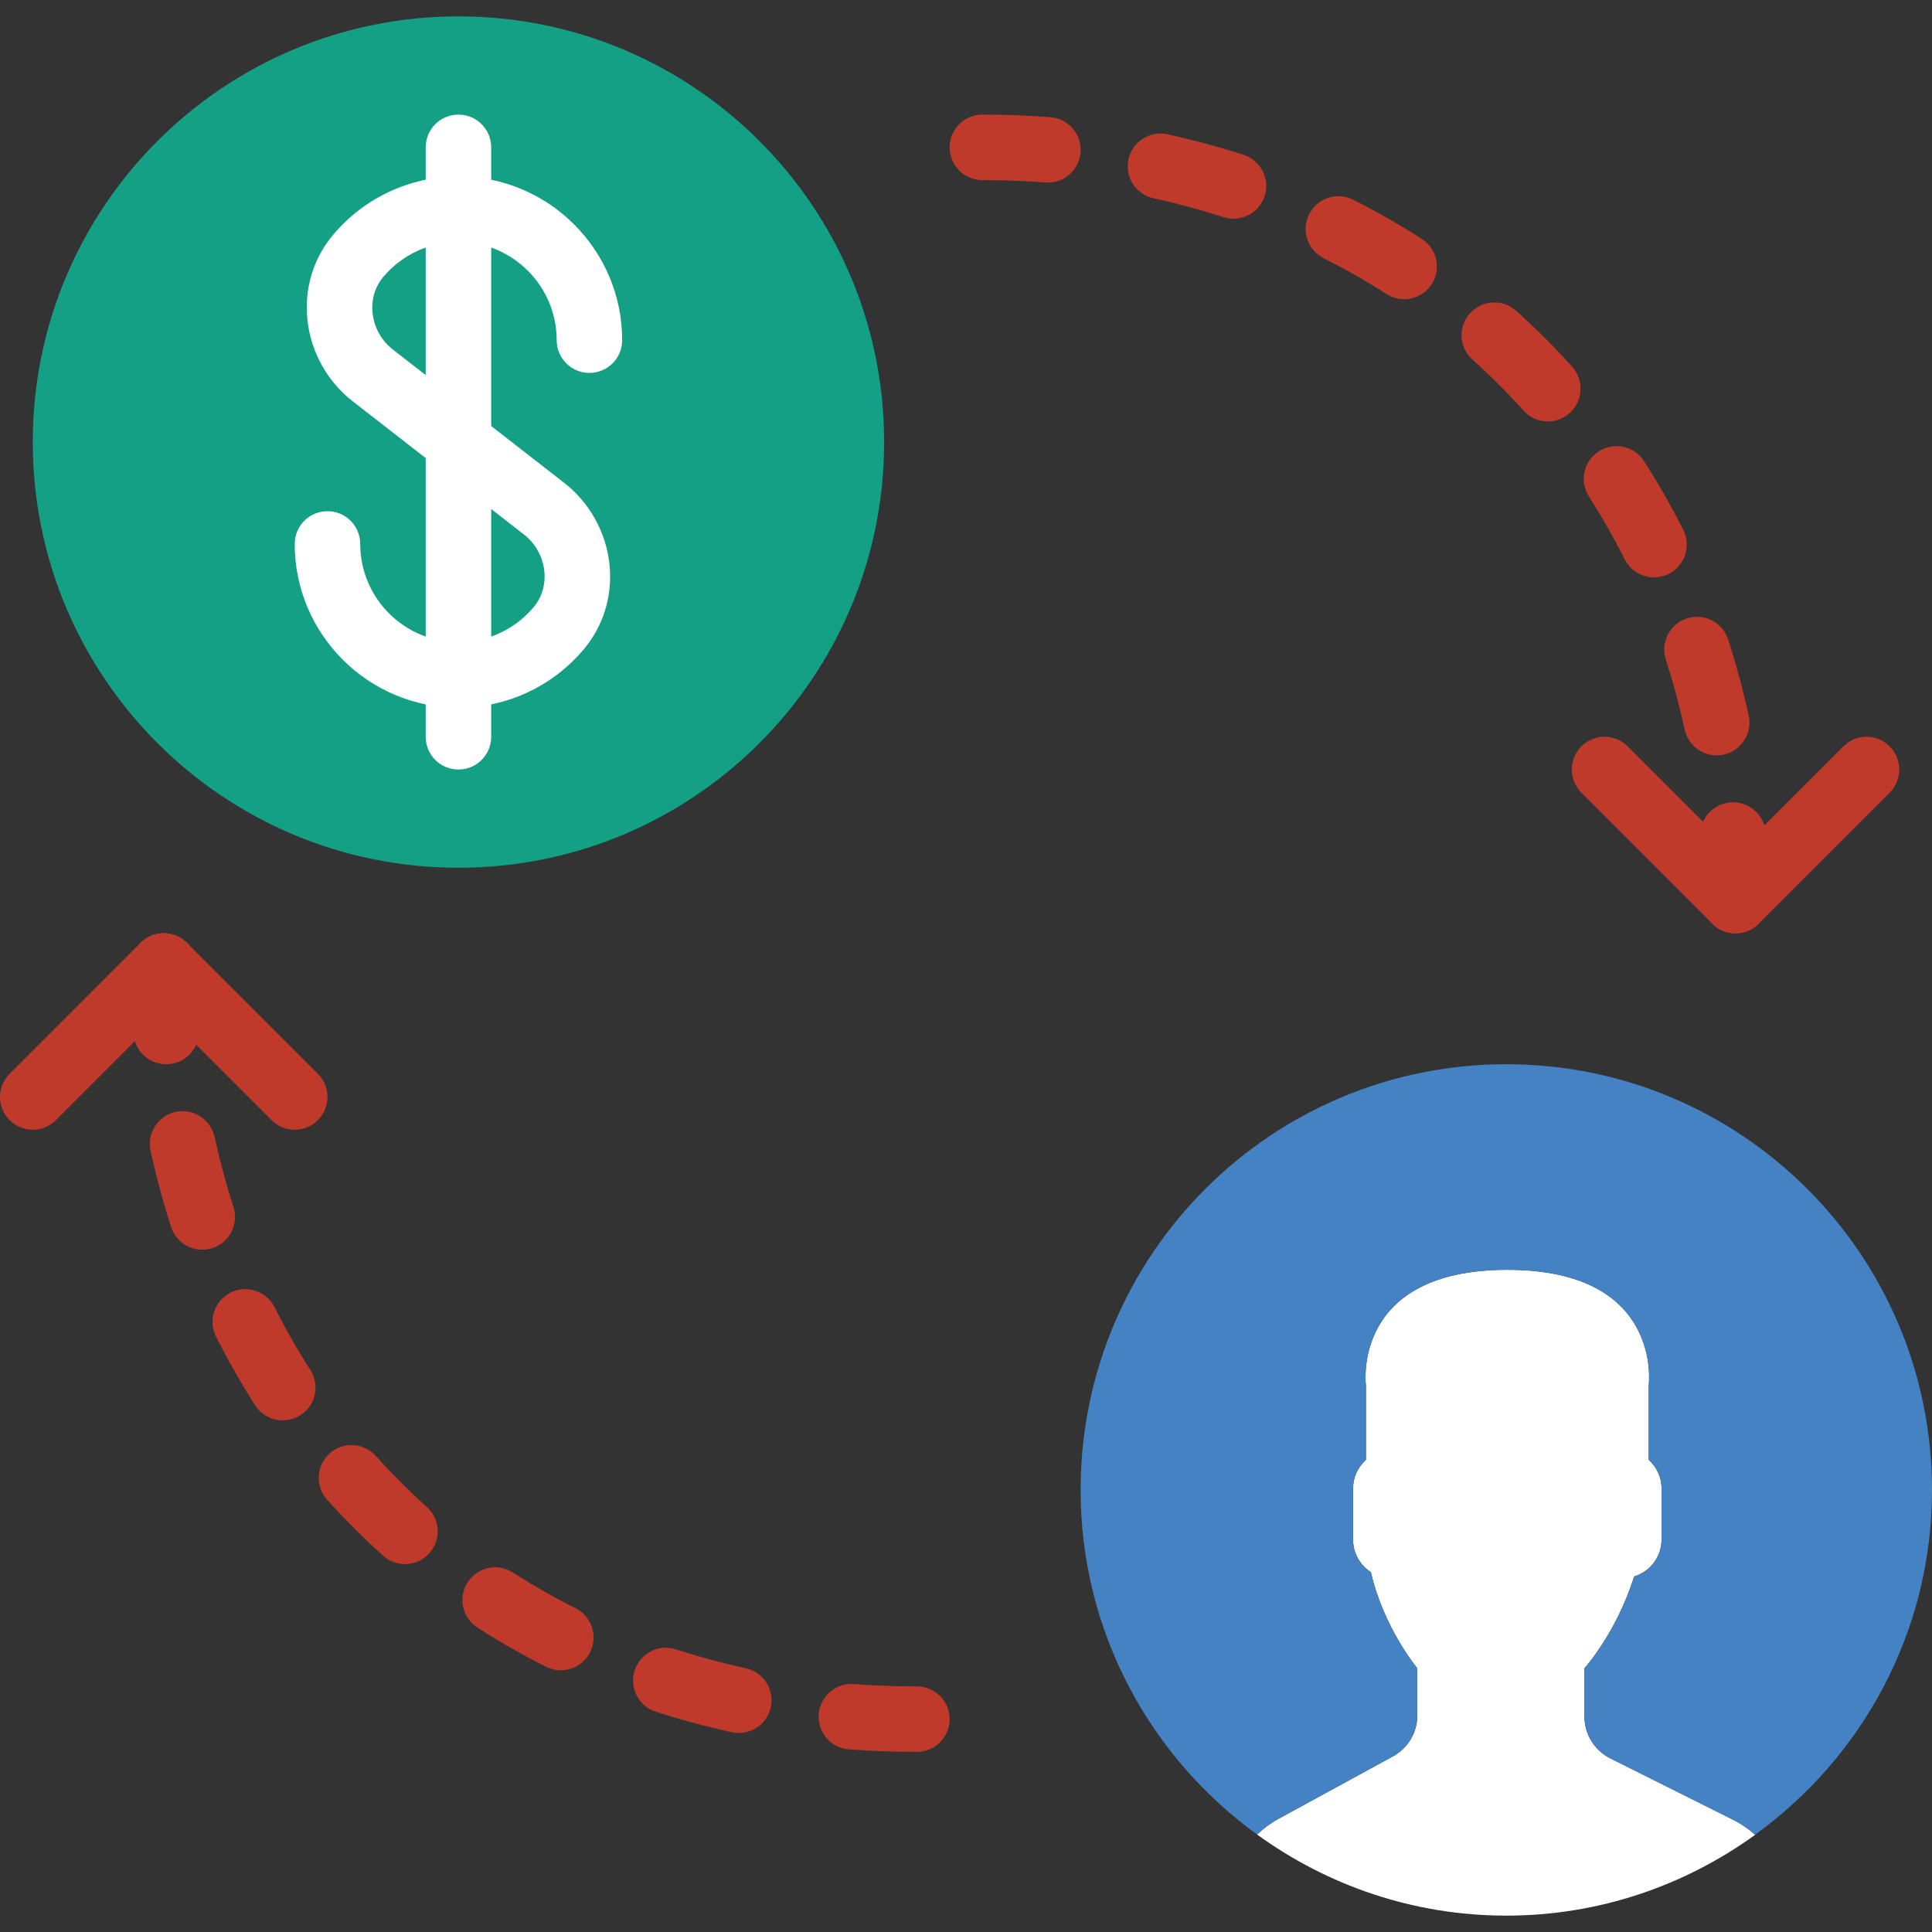 <?xml version="1.0" encoding="iso-8859-1"?>
<!-- Uploaded to: SVG Repo, www.svgrepo.com, Generator: SVG Repo Mixer Tools -->
<svg height="800px" width="800px" version="1.1" id="Layer_1" xmlns="http://www.w3.org/2000/svg" xmlns:xlink="http://www.w3.org/1999/xlink" 
	 viewBox="0 0 512.002 512.002" xml:space="preserve">
<rect x="0" y="0" width="512.002" height="512.002" fill="#333333" stroke="none"/>
<g>
	<g>
		<path style="fill:#C03A2B;" d="M459.934,247.322c-4.799,0-8.678-3.879-8.678-8.678c0-5.597-0.208-11.212-0.625-16.714
			c-0.364-4.782,3.22-8.938,8.001-9.303c4.738-0.338,8.938,3.22,9.303,8.001c0.451,5.918,0.677,11.993,0.677,18.015
			C468.612,243.443,464.733,247.322,459.934,247.322"/>
		<path style="fill:#C03A2B;" d="M438.332,153.008c-3.176,0-6.239-1.744-7.767-4.773c-2.881-5.736-6.075-11.325-9.476-16.636
			c-2.586-4.027-1.415-9.398,2.612-11.993c4.035-2.586,9.398-1.415,11.993,2.621c3.732,5.806,7.22,11.932,10.388,18.198
			c2.152,4.287,0.425,9.502-3.853,11.663C440.979,152.713,439.643,153.008,438.332,153.008 M454.933,200.182
			c-3.992,0-7.585-2.777-8.47-6.838c-1.362-6.248-3.046-12.496-4.999-18.536c-1.475-4.565,1.024-9.459,5.589-10.926
			c4.599-1.475,9.459,1.033,10.926,5.58c2.126,6.587,3.957,13.381,5.45,20.194c1.015,4.686-1.953,9.303-6.639,10.327
			C456.174,200.121,455.541,200.182,454.933,200.182"/>
		<path style="fill:#C03A2B;" d="M326.892,57.966c-0.885,0-1.779-0.139-2.673-0.425c-6.014-1.935-12.253-3.627-18.545-5.007
			c-4.677-1.024-7.637-5.649-6.613-10.335c1.024-4.686,5.658-7.619,10.335-6.613c6.83,1.501,13.616,3.332,20.168,5.45
			c4.556,1.467,7.055,6.361,5.58,10.926C333.955,55.623,330.562,57.966,326.892,57.966 M372.095,79.288
			c-1.605,0-3.228-0.443-4.677-1.371c-5.328-3.428-10.917-6.613-16.627-9.485c-4.278-2.161-5.996-7.376-3.844-11.663
			c2.152-4.278,7.359-5.996,11.655-3.844c6.239,3.141,12.357,6.639,18.189,10.379c4.035,2.595,5.207,7.966,2.621,11.993
			C377.744,77.882,374.95,79.288,372.095,79.288 M410.183,111.674c-2.378,0-4.747-0.972-6.456-2.881
			c-4.243-4.721-8.791-9.268-13.52-13.512c-3.567-3.202-3.862-8.687-0.66-12.253c3.202-3.558,8.713-3.87,12.253-0.66
			c5.189,4.66,10.188,9.65,14.839,14.831c3.202,3.575,2.907,9.051-0.66,12.262C414.322,110.945,412.248,111.674,410.183,111.674"/>
		<path style="fill:#C03A2B;" d="M277.714,48.382c-0.217,0-0.443-0.009-0.659-0.026c-5.502-0.417-11.116-0.625-16.714-0.625
			c-4.799,0-8.678-3.879-8.678-8.678s3.879-8.678,8.678-8.678c6.023,0,12.097,0.226,18.015,0.677
			c4.782,0.364,8.366,4.521,8.001,9.303C286.011,44.919,282.21,48.382,277.714,48.382"/>
		<path style="fill:#C03A2B;" d="M44.036,282.043c-4.504,0-8.296-3.462-8.643-8.027c-0.451-5.918-0.677-11.993-0.677-18.015
			c0-4.799,3.879-8.678,8.678-8.678s8.678,3.879,8.678,8.678c0,5.597,0.208,11.212,0.625,16.714c0.364,4.782-3.22,8.938-8.001,9.303
			C44.478,282.034,44.253,282.043,44.036,282.043"/>
		<path style="fill:#C03A2B;" d="M53.604,331.187c-3.671,0-7.064-2.343-8.253-6.005c-2.126-6.587-3.957-13.373-5.45-20.194
			c-1.015-4.686,1.953-9.303,6.639-10.327c4.66-1.015,9.303,1.953,10.327,6.639c1.354,6.248,3.046,12.496,4.99,18.536
			c1.475,4.565-1.024,9.459-5.58,10.926C55.383,331.048,54.489,331.187,53.604,331.187 M74.943,376.408
			c-2.855,0-5.649-1.406-7.316-3.992c-3.723-5.806-7.22-11.932-10.379-18.198c-2.152-4.287-0.434-9.494,3.844-11.655
			c4.278-2.152,9.511-0.434,11.663,3.844c2.881,5.736,6.075,11.333,9.485,16.636c2.586,4.027,1.415,9.398-2.621,11.993
			C78.172,375.965,76.549,376.408,74.943,376.408"/>
		<path style="fill:#C03A2B;" d="M107.324,414.5c-2.065,0-4.148-0.729-5.797-2.222c-5.198-4.66-10.188-9.65-14.839-14.839
			c-3.202-3.567-2.907-9.051,0.66-12.253c3.541-3.211,9.042-2.907,12.253,0.66c4.244,4.721,8.791,9.277,13.52,13.52
			c3.567,3.202,3.862,8.687,0.66,12.253C112.071,413.528,109.693,414.5,107.324,414.5 M148.623,442.642
			c-1.319,0-2.647-0.295-3.896-0.92c-6.239-3.15-12.357-6.639-18.189-10.388c-4.035-2.586-5.207-7.966-2.621-11.984
			c2.595-4.044,7.949-5.224,11.993-2.621c5.328,3.419,10.917,6.613,16.627,9.485c4.278,2.161,5.996,7.368,3.844,11.655
			C154.862,440.898,151.799,442.642,148.623,442.642 M195.796,459.261c-0.616,0-1.241-0.069-1.874-0.2
			c-6.83-1.501-13.607-3.332-20.159-5.45c-4.556-1.467-7.055-6.37-5.58-10.926c1.475-4.547,6.326-7.073,10.917-5.589
			c6.022,1.944,12.262,3.627,18.553,5.016c4.677,1.024,7.637,5.649,6.613,10.335C203.372,456.501,199.779,459.261,195.796,459.261"
			/>
		<path style="fill:#C03A2B;" d="M242.985,464.271c-6.023,0-12.097-0.226-18.015-0.677c-4.782-0.364-8.366-4.53-8.001-9.303
			c0.364-4.79,4.625-8.392,9.303-8.001c5.502,0.417,11.116,0.625,16.714,0.625c4.799,0,8.678,3.879,8.678,8.678
			S247.784,464.271,242.985,464.271"/>
	</g>
	<path style="fill:#13A085;" d="M234.307,117.153c0,62.308-50.506,112.814-112.814,112.814S8.68,179.461,8.68,117.153
		S59.186,4.339,121.494,4.339S234.307,54.845,234.307,117.153"/>
	<g>
		<path style="fill:#FFFFFF;" d="M121.494,187.542c-23.925,0-43.39-19.465-43.39-43.39c0-4.799,3.879-8.678,8.678-8.678
			s8.678,3.879,8.678,8.678c0,14.353,11.681,26.034,26.034,26.034c7.68,0,14.926-3.367,19.881-9.225
			c2.23-2.638,3.246-6.049,2.881-9.598c-0.399-3.81-2.36-7.359-5.398-9.711l-45.386-35.302
			c-6.751-5.259-11.125-13.138-12.002-21.634c-0.859-8.296,1.579-16.315,6.89-22.58c8.261-9.771,20.341-15.377,33.132-15.377
			c23.925,0,43.39,19.473,43.39,43.39c0,4.799-3.879,8.678-8.678,8.678c-4.799,0-8.678-3.879-8.678-8.678
			c0-14.353-11.681-26.034-26.034-26.034c-7.68,0-14.926,3.367-19.881,9.233c-2.23,2.638-3.246,6.031-2.881,9.58
			c0.399,3.818,2.36,7.359,5.398,9.719l45.386,35.311c6.743,5.233,11.116,13.121,12.002,21.599
			c0.868,8.305-1.579,16.332-6.89,22.606C146.365,181.936,134.285,187.542,121.494,187.542"/>
		<path style="fill:#FFFFFF;" d="M121.494,203.932c-4.799,0-8.678-3.879-8.678-8.678V39.051c0-4.799,3.879-8.678,8.678-8.678
			s8.678,3.879,8.678,8.678v156.203C130.172,200.053,126.293,203.932,121.494,203.932"/>
		<path style="fill:#FFFFFF;" d="M426.757,465.991c-4.2-2.1-6.864-6.404-6.864-11.099v-12.774c0.911-1.041,1.97-2.378,3.072-3.957
			c4.443-6.265,7.793-13.156,10.118-20.385c4.174-1.284,7.246-5.137,7.246-9.728v-13.616c0-3.003-1.328-5.675-3.402-7.559v-19.699
			c0,0,4.044-30.659-37.471-30.659c-41.524,0-37.471,30.659-37.471,30.659v19.699c-2.074,1.883-3.402,4.556-3.402,7.559v13.616
			c0,3.593,1.883,6.76,4.712,8.583c3.393,14.822,12.314,25.487,12.314,25.487v12.453c0,4.539-2.482,8.713-6.474,10.891
			l-30.39,16.584c-2.074,1.128-3.931,2.551-5.606,4.122c18.588,13.468,41.359,21.495,66.048,21.495
			c24.654,0,47.39-8.001,65.961-21.426c-1.753-1.545-3.705-2.907-5.858-3.983L426.757,465.991z"/>
	</g>
	<g>
		<path style="fill:#C03A2B;" d="M459.934,247.322c-2.222,0-4.443-0.85-6.135-2.543c-3.393-3.393-3.393-8.878,0-12.271
			l34.712-34.712c3.393-3.393,8.878-3.393,12.271,0c3.393,3.393,3.393,8.878,0,12.271L466.07,244.78
			C464.378,246.472,462.156,247.322,459.934,247.322"/>
		<path style="fill:#C03A2B;" d="M459.934,247.322c-2.222,0-4.443-0.85-6.135-2.543l-34.712-34.712
			c-3.393-3.393-3.393-8.878,0-12.271c3.393-3.393,8.878-3.393,12.271,0l34.712,34.712c3.393,3.393,3.393,8.878,0,12.271
			C464.378,246.472,462.156,247.322,459.934,247.322"/>
		<path style="fill:#C03A2B;" d="M8.68,299.39c-2.222,0-4.443-0.85-6.135-2.543c-3.393-3.393-3.393-8.878,0-12.271l34.712-34.712
			c3.393-3.393,8.878-3.393,12.271,0s3.393,8.878,0,12.271l-34.712,34.712C13.123,298.54,10.902,299.39,8.68,299.39"/>
		<path style="fill:#C03A2B;" d="M78.104,299.39c-2.222,0-4.443-0.85-6.135-2.543l-34.712-34.712c-3.393-3.393-3.393-8.878,0-12.271
			c3.393-3.393,8.878-3.393,12.271,0l34.712,34.712c3.393,3.393,3.393,8.878,0,12.271C82.547,298.54,80.325,299.39,78.104,299.39"/>
	</g>
	<path style="fill:#4482C3;" d="M399.189,282.034c-62.308,0-112.814,50.506-112.814,112.814c0,37.61,18.475,70.821,46.766,91.318
		c1.675-1.571,3.532-2.985,5.606-4.122l30.39-16.575c3.992-2.178,6.474-6.361,6.474-10.9v-12.453c0,0-8.921-10.665-12.323-25.487
		c-2.829-1.822-4.712-4.981-4.712-8.582v-13.624c0-2.994,1.336-5.675,3.41-7.55v-19.69c0,0-4.053-30.668,37.471-30.668
		c41.507,0,37.471,30.668,37.471,30.668v19.69c2.074,1.874,3.402,4.556,3.402,7.55v13.624c0,4.591-3.072,8.444-7.246,9.737
		c-2.317,7.229-5.675,14.119-10.118,20.376c-1.111,1.579-2.161,2.916-3.072,3.957v12.774c0,4.695,2.655,8.999,6.864,11.099
		l32.534,16.262c2.143,1.076,4.079,2.43,5.823,3.966c28.36-20.48,46.887-53.708,46.887-91.37
		C512.002,332.54,461.496,282.034,399.189,282.034"/>
</g>
</svg>